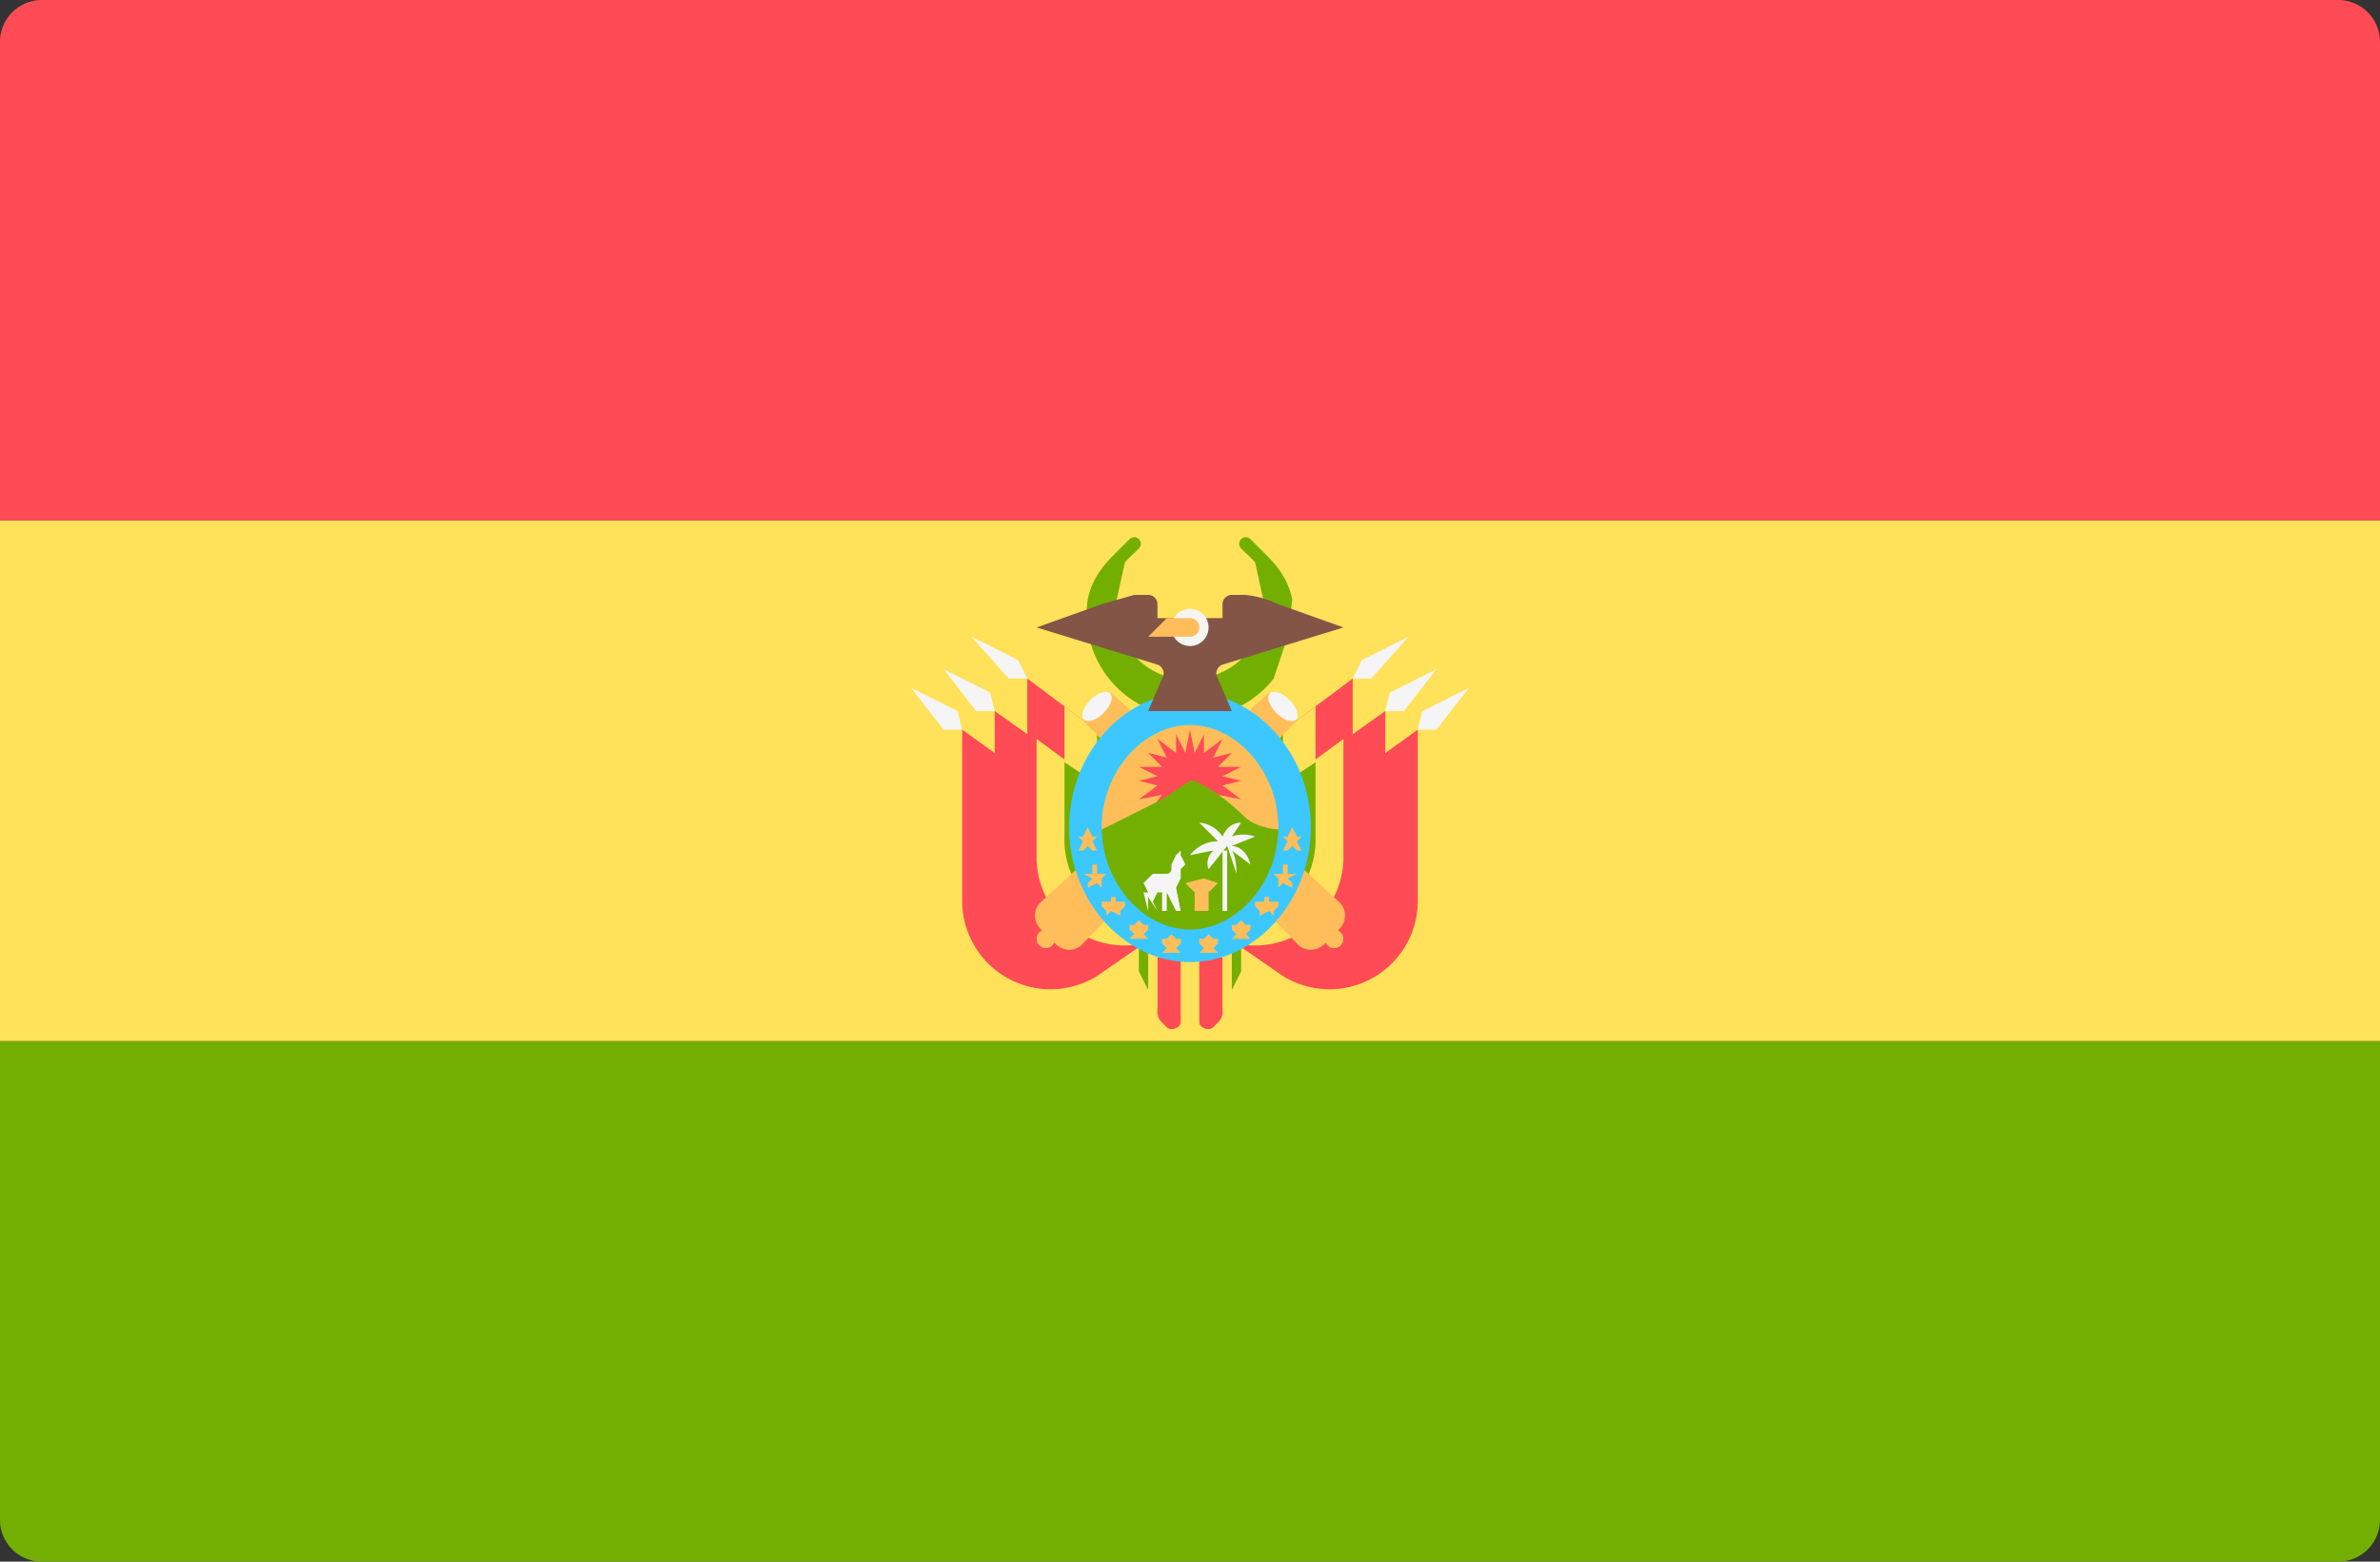 <svg width="512" height="336" xmlns="http://www.w3.org/2000/svg"><rect width="100%" height="100%" fill="#333333" stroke="none"/><g fill="none"><path d="M0 224h512v103a9 9 0 01-9 9H9a9 9 0 01-9-9V224z" fill="#73AF00"/><path d="M9 0h494a9 9 0 019 9v103H0V9a9 9 0 019-9z" fill="#FF4B55"/><path fill="#FFE15A" d="M0 112h512v112H0z"/><path d="M245 118l-1 1a26 26 0 00-2 2l-2 9 1 6 3 5a15 15 0 009 5h6l3-1a16 16 0 009-9l1-6-2-9a23 23 0 00-2-2l-1-1a1 1 0 012-2l1 1 2 2c2 2 5 5 6 10l-1 8-3 9a22 22 0 01-13 8h-3l-2 1h-1v-1h-2-2l-5-2a22 22 0 01-12-23c1-5 4-8 6-10l2-2 1-1a1 1 0 012 2z" fill="#73AF00"/><path d="M254 206v14c0 1-2 2-3 1l-1-1a3 3 0 01-1-2v-12h5z" fill="#FF4B55"/><path d="M247 204v10l1 1 1 2v-13h-2z" fill="#FFE15A"/><path d="M245 204v5l1 2 1 2v-9h-2z" fill="#73AF00"/><path d="M258 206v14c0 1 2 2 3 1l1-1a3 3 0 001-2v-12h-5z" fill="#FF4B55"/><path d="M265 204v10l-1 1-1 2v-13h2z" fill="#FFE15A"/><path d="M267 204v5l-1 2-1 2v-9h2z" fill="#73AF00"/><path d="M267 164l24-18v36a19 19 0 01-29 17l-13-9v-27l18 1z" fill="#FF4B55"/><path d="M283 152v26a19 19 0 01-24 18l-10-6v-27l18 1 16-12z" fill="#FFE15A"/><path d="M276 157v17a19 19 0 01-24 18l-3-2v-27l18 1 9-7z" fill="#73AF00"/><path fill="#F5F5F5" d="M293 142l10-5-8 9h-4z"/><path d="M280 175l25-18v37a19 19 0 01-29 16l-13-9v-27l17 1z" fill="#FF4B55"/><path d="M289 168v17a19 19 0 01-23 18l-3-2v-26h17l9-7z" fill="#73AF00"/><path fill="#F5F5F5" d="M306 153l10-5-7 9h-4z"/><path d="M274 170l24-17v36a19 19 0 01-29 16l-13-8v-27h18z" fill="#FF4B55"/><path d="M289 159v26a19 19 0 01-23 18l-10-6v-27h18l15-11z" fill="#FFE15A"/><path d="M283 164v16a19 19 0 01-24 19l-3-2v-27h18l9-6z" fill="#73AF00"/><path fill="#F5F5F5" d="M299 149l10-5-7 9h-4z"/><path d="M245 164l-24-18v36a19 19 0 0029 17l13-9v-27l-18 1z" fill="#FF4B55"/><path d="M229 152v26a19 19 0 0024 18l10-6v-27l-18 1-16-12z" fill="#FFE15A"/><path d="M236 157v17a19 19 0 0024 18l3-2v-27l-18 1-9-7z" fill="#73AF00"/><path fill="#F5F5F5" d="M219 142l-10-5 8 9h4z"/><path d="M232 175l-25-18v37a19 19 0 0029 16l13-9v-27l-17 1z" fill="#FF4B55"/><path d="M223 168v17a19 19 0 0023 18l3-2v-26h-17l-9-7z" fill="#73AF00"/><path fill="#F5F5F5" d="M206 153l-10-5 7 9h4z"/><path d="M238 170l-24-17v36a19 19 0 0029 16l13-8v-27h-18z" fill="#FF4B55"/><path d="M223 159v26a19 19 0 0023 18l10-6v-27h-18l-15-11z" fill="#FFE15A"/><path d="M229 164v16a19 19 0 0024 19l3-2v-27h-18l-9-6z" fill="#73AF00"/><g transform="translate(222 148)" fill="#FFBE5A"><path d="M5 55l-3-3a4 4 0 010-6L51 1l6 6-46 48a4 4 0 01-6 0z"/><circle cx="3" cy="54" r="2"/></g><ellipse fill="#F5F5F5" transform="rotate(-45 276 152)" cx="276" cy="152" rx="2" ry="4"/><g transform="translate(233 148)" fill="#FFBE5A"><path d="M52 55l3-3a4 4 0 000-6L6 1 0 7l46 48a4 4 0 006 0z"/><circle cx="54" cy="54" r="2"/></g><ellipse fill="#F5F5F5" transform="rotate(45 236 152)" cx="236" cy="152" rx="2" ry="4"/><ellipse fill="#FFBE5A" cx="256" cy="178" rx="20" ry="23"/><path fill="#FF4B55" d="M256 157l1 5 2-4v4l4-3-2 4 4-1-3 3h5l-4 2 4 1-4 1 4 3-5-1 3 4-4-2 2 4-4-3v5l-2-4-1 4-1-4-2 4v-5l-4 3 2-4-4 2 3-4-5 1 4-3-4-1 4-1-4-2h5l-3-3 4 1-2-4 4 3v-4l2 4z"/><path d="M281 178s-8 2-13-2c-5-5-9-7-11-8a2 2 0 00-1 0l-6 4-14 7v11l15 13 16-1 14-24z" fill="#73AF00"/><path d="M256 207c-14 0-26-13-26-29s12-29 26-29 26 13 26 29-12 29-26 29zm0-51c-10 0-19 10-19 22s9 22 19 22 19-10 19-22-9-22-19-22z" fill="#3CC8FF"/><path d="M252 201l1 1h1v1l-1 1 1 1h-3-1l1-1-1-1v-1h1l1-1zm-7-3l1 1h1v1l-1 1 1 1h-3-1l1-1-1-1v-1h1l1-1zm-5-5v1h2v1l-1 1v1l-2-1-1 1v-1l-1-1v-1h2v-1h1zm-4-7v2h2l-1 1v2l-1-1-2 1v-1l1-1-2-1h2v-2h1zm-2-8l1 2h1s1 0 0 0l-1 1 1 2h-1l-1-1-1 1h-1l1-2-1-1h1l1-2zm26 23l-1 1h-1v1l1 1-1 1h4l-1-1 1-1v-1h-1l-1-1zm7-3l-1 1h-1v1l1 1-1 1h4l-1-1 1-1v-1h-1l-1-1zm5-5v1h-2v1l1 1v1l2-1 1 1v-1l1-1v-1h-2v-1h-1zm4-7v2h-2l1 1v2l1-1 2 1v-1l-1-1 2-1h-2v-2h-1zm2-8l-1 2h-1s-1 0 0 0l1 1-1 2h1l1-1 1 1h1l-1-2 1-1h-1l-1-2z" fill="#FFBE5A"/><path d="M246 192l1 4v-3l2 3-1-2 1-2h1v4h1v-4l2 4h1l-1-5 1-2v-2l1-1-1-2v-1l-1 1-1 2v1a1 1 0 01-1 1h-3l-2 2 1 2h-1z" fill="#F5F5F5"/><path d="M259 189l-4 1 2 2v4h3v-4l2-2-3-1z" fill="#FFBE5A"/><g fill="#F5F5F5"><path d="M263 183h1v13h-1z"/><path d="M264 182l-4 5s-1-2 1-4l-5 1s2-3 6-3l-4-4s3 0 5 3c0 0 1-3 4-3l-2 3s2-1 5 0l-5 2s3 0 4 4l-4-3s1 1 1 5l-2-6zm-51-33l-10-5 7 9h4z"/></g><path d="M263 143l26-8-14-5a22 22 0 00-7-2h-3a2 2 0 00-2 2v3h-14v-3a2 2 0 00-2-2h-3l-7 2-14 5 26 8a2 2 0 011 3l-3 7h18l-3-7a2 2 0 011-3z" fill="#825546"/><circle fill="#F5F5F5" cx="256" cy="135" r="4"/><path d="M258 135a2 2 0 01-2 2h-9l4-4h5a2 2 0 012 2z" fill="#FFBE5A"/></g></svg>